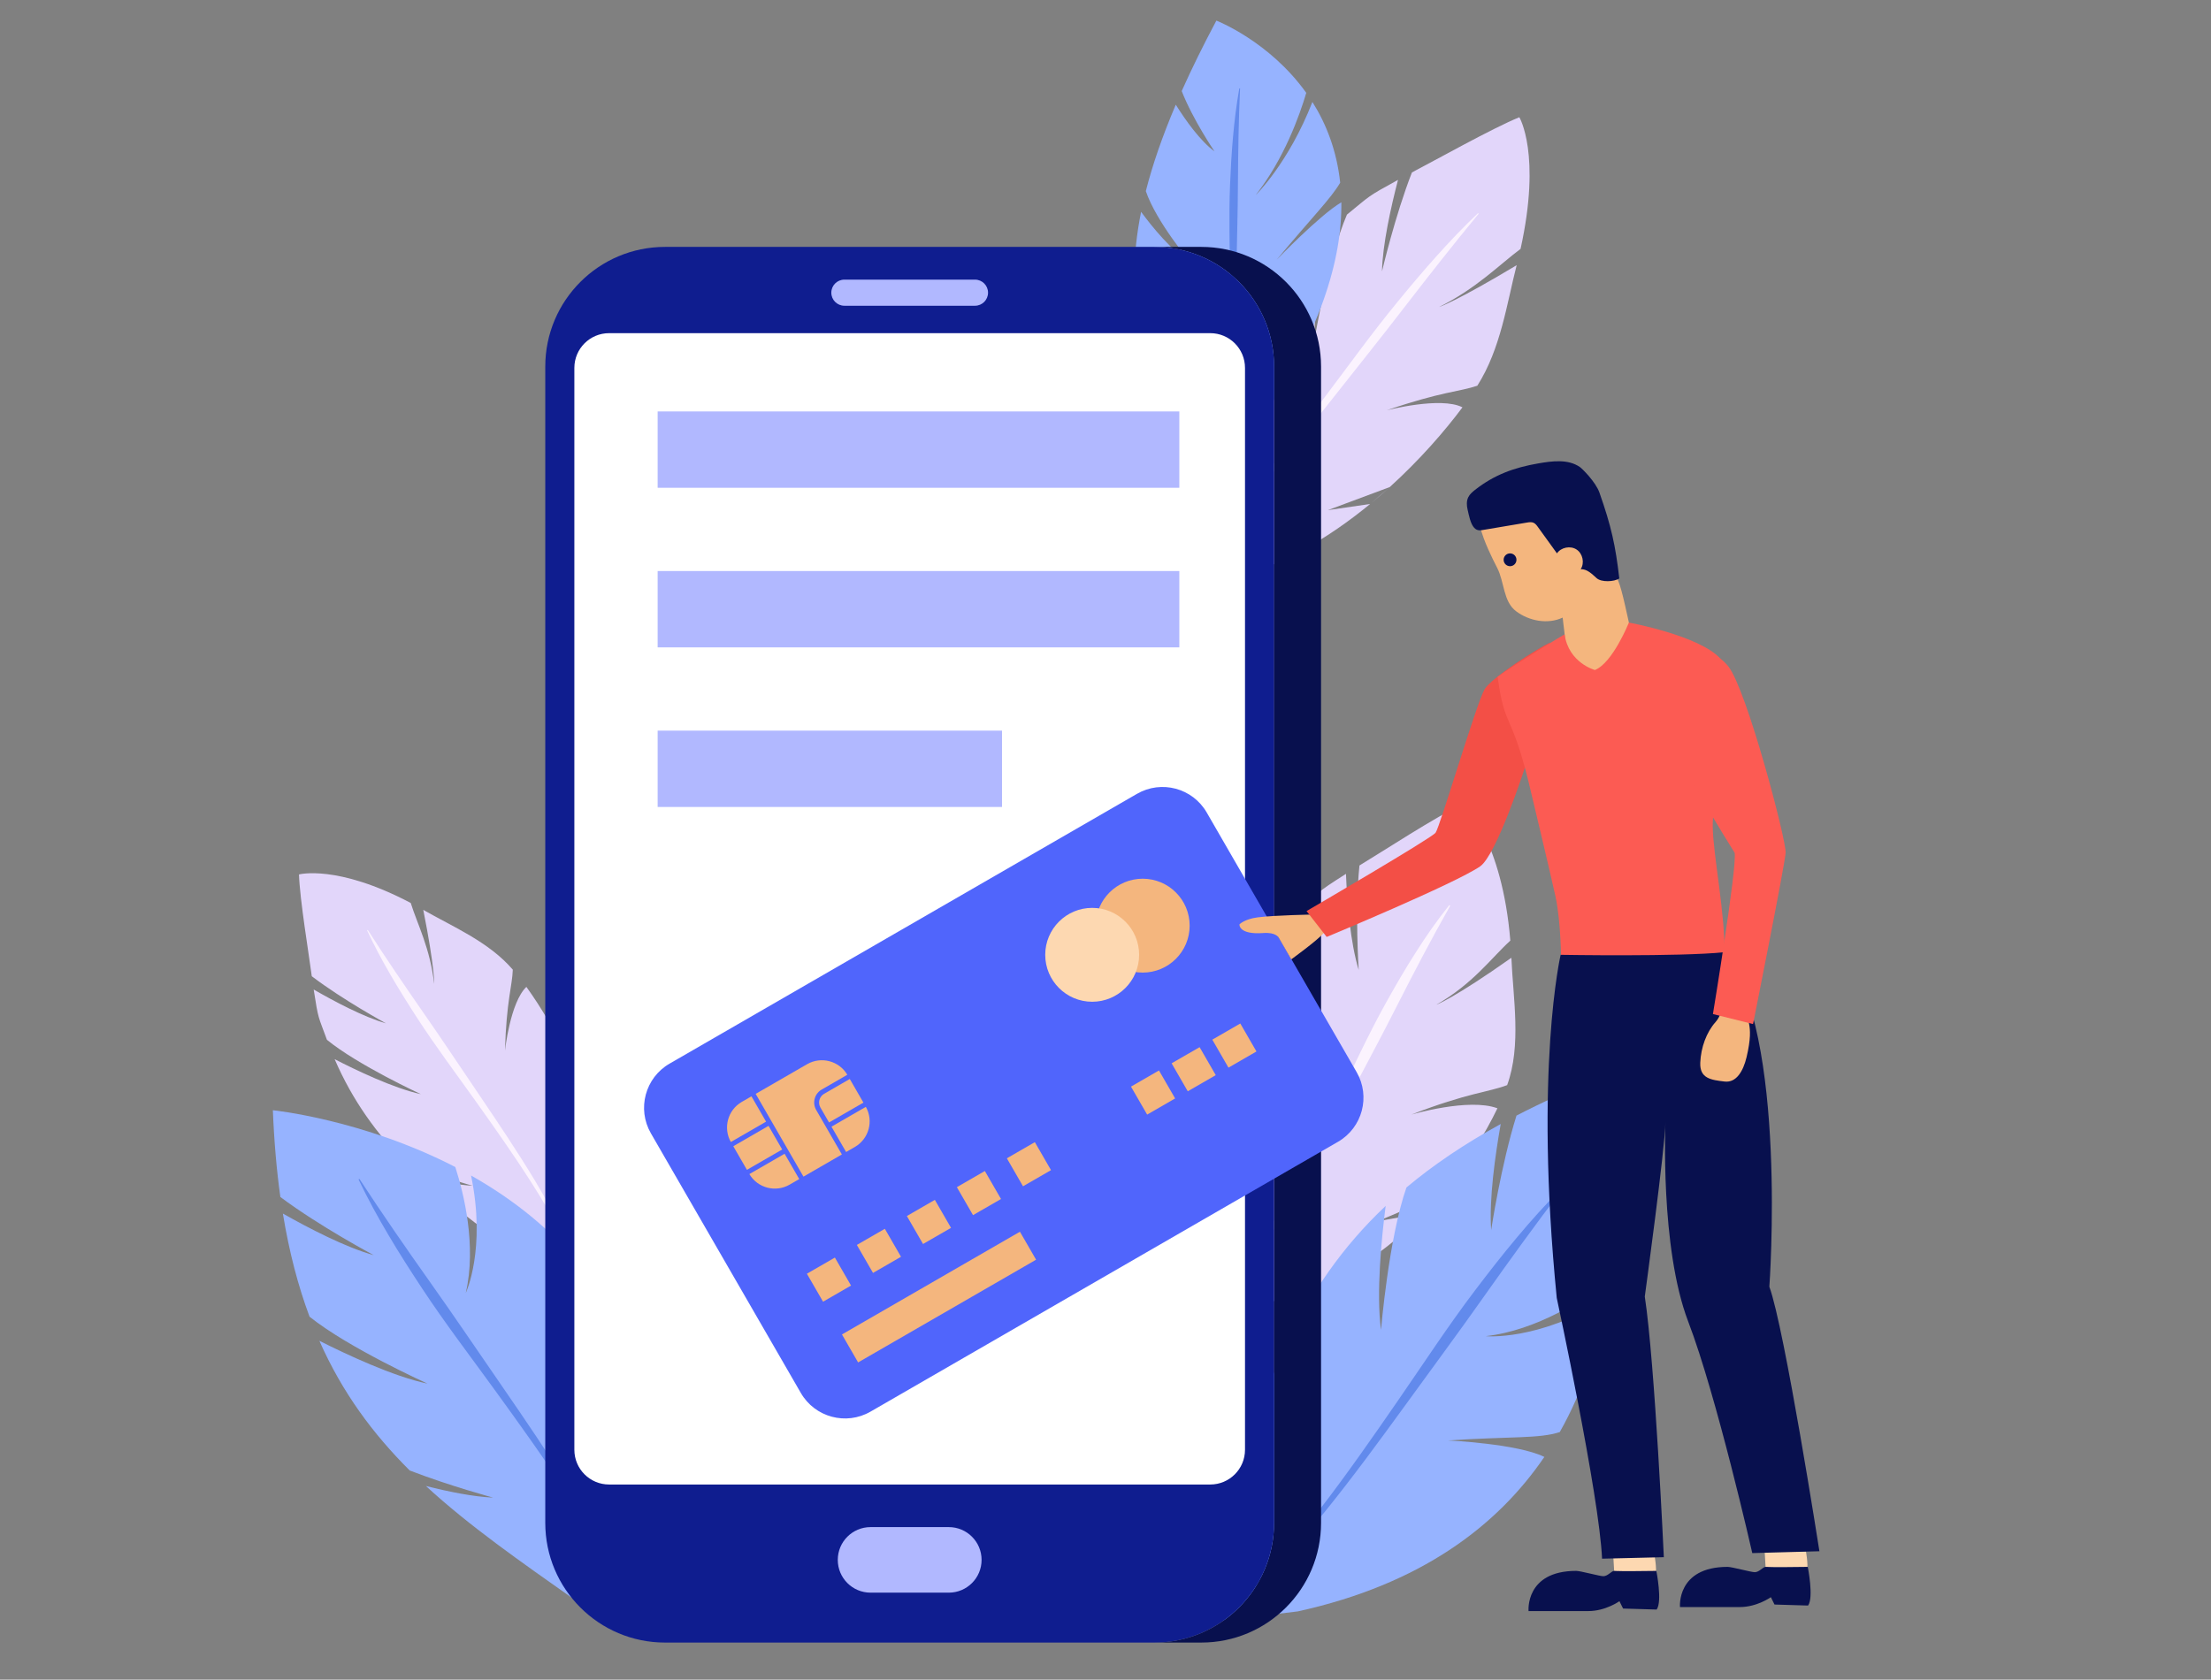 <?xml version="1.0" encoding="utf-8"?>
<!-- Generator: Adobe Illustrator 16.0.0, SVG Export Plug-In . SVG Version: 6.00 Build 0)  -->
<!DOCTYPE svg PUBLIC "-//W3C//DTD SVG 1.1//EN" "http://www.w3.org/Graphics/SVG/1.1/DTD/svg11.dtd">
<svg version="1.1" id="_x38_13c2686-e70f-4fb0-bf6b-a2eb7b1db384"
	 xmlns="http://www.w3.org/2000/svg" xmlns:xlink="http://www.w3.org/1999/xlink" x="0px" y="0px" width="1121.04px"
	 height="851.8px" viewBox="0 0 1121.04 851.8" enable-background="new 0 0 1121.04 851.8" xml:space="preserve">
<rect x="0" y="0" width="1121.04" height="851.8" fill="#808080" stroke="none"/>
<title>interaction design</title>
<g>
	<g>
		<g>
			<path fill="#E2D6FA" d="M722.359,614.885c2.851-2.955,5.569-5.959,8.149-8.988L722.359,614.885z"/>
			<path fill="#E2D6FA" d="M698.5,619.316l32.11-13.54c12.821-15.067,22.354-30.701,28.63-43.725
				c-14.555-5.419-43.657,3.202-43.657,3.202c28.666-11.104,39.177-11.352,48.586-14.951c7.352-20.188,2.967-44.354,2.147-64.585
				c-29.316,20.711-38.051,23.806-38.051,23.806c18.666-10.656,27.931-23.791,37.51-32.5c-4.131-50.672-23.423-69.604-23.423-69.604
				c-13.868,6.411-41.965,24.82-53.069,31.497c-2.401,23.153-0.381,52.974-0.381,52.974c-4.298-14.068-5.882-34.205-6.458-48.729
				c-15.804,10.082-13.081,8.625-23.768,19.466c-3.373,23.488,2.506,65.756,2.506,65.756c-6.327-16.736-9.428-42.553-10.733-56.811
				c-17.185,20.065-27.36,41.578-33.76,65.034c4.189,21.145,10.966,42.688,10.966,42.688c-5.108-9.012-9.743-21.098-13.499-32.48
				c-6.071,27.069-7.953,56.695-10.289,89.573l6.743,29.382l39.394-6.628c29.693-7.962,53.679-24.942,72.104-43.998L698.5,619.316z"
				/>
		</g>
		<path fill="#FBF3FE" d="M652.52,613.344c-5.133,8.274-10.53,16.402-16.473,24.158c-5.922,7.754-12.495,15.115-20.242,21.353
			l-0.393-0.39c7.438-6.463,13.664-13.998,19.245-21.921c5.6-7.921,10.646-16.204,15.434-24.632
			c9.628-16.832,18.255-34.24,26.819-51.684c8.582-17.438,16.599-35.202,26.107-52.197c4.743-8.503,9.629-16.931,14.886-25.144
			c5.217-8.227,10.813-16.237,16.922-23.869l0.473,0.306c-9.592,16.928-18.539,34.105-27.336,51.407
			c-8.744,17.325-18.045,34.379-27.067,51.606C671.824,579.535,662.677,596.723,652.52,613.344z"/>
	</g>
	<g>
		<path fill="#96B3FF" d="M734.171,730.508c32.384-2.136,46.187-0.83,56.672-4.252c12.277-21.733,19.459-44.892,23.376-67.119
			c-34.901,21.092-60.879,18.472-60.879,18.472c26.179-2.948,50.507-19.014,62.367-28.033c7.686-55.789-3.901-103.276-3.901-103.276
			c-15.715,6.262-29.951,12.741-42.897,19.449c-7.904,25.253-12.846,58.063-12.846,58.063c-1.093-15.665,2.017-37.83,4.846-53.79
			c-18.562,10.183-34.305,20.892-47.801,32.188c-8.977,25.566-12.89,72.236-12.89,72.236c-2.547-18.7,0.347-47.178,2.356-62.884
			c-22.316,21.05-37.799,44.078-49.869,69.44c-0.681,23.419,1.197,47.414,1.197,47.414c-3.116-10.165-5.021-23.67-6.195-36.361
			c-12.583,29.347-21.472,61.727-31.596,97.645v32.588l41.912-5.091c62.398-13.697,101.223-43.409,125.007-78.335
			C769.395,732.12,734.171,730.508,734.171,730.508z"/>
		<path fill="#628AEC" d="M622.745,814.546c9.141-6.677,17.288-14.592,24.871-22.971c7.596-8.376,14.716-17.179,21.603-26.157
			c13.818-17.921,26.748-36.531,39.623-55.189c12.89-18.645,25.281-37.677,39.016-55.789c6.857-9.06,13.843-18.029,21.158-26.742
			c7.28-8.734,14.897-17.206,22.945-25.238l0.414,0.362c-13.803,18.029-27.008,36.37-40.087,54.858
			c-13.031,18.509-26.568,36.691-39.86,55.083c-13.336,18.357-26.748,36.696-41.062,54.36c-7.203,8.79-14.641,17.404-22.553,25.578
			c-7.89,8.175-16.352,15.883-25.755,22.296L622.745,814.546z"/>
	</g>
	<g>
		<g>
			<path fill="#E2D6FA" d="M293.457,550.161c-1.25-3.336-2.572-6.6-3.954-9.78L293.457,550.161z"/>
			<path fill="#E2D6FA" d="M289.437,569.028l0.011-28.774c-6.883-15.799-15.159-29.521-22.554-39.771
				c-8.239,7.887-10.851,32.336-10.851,32.336c0.71-25.247,3.694-32.8,3.963-41.067c-12.18-14.208-30.721-21.885-45.389-30.328
				c5.943,29.993,5.52,37.559,5.52,37.559c-1.979-17.967-8.554-30.384-11.88-41.053c-37.358-19.68-56.656-14.467-56.656-14.467
				c0.397,12.68,5.066,40.779,6.484,51.621c15.779,12.029,37.642,23.901,37.642,23.901c-11.32-3.235-26.148-11.095-36.675-17.168
				c2.431,15.687,2.212,13.108,6.723,25.51c15.728,12.865,47.623,27.557,47.623,27.557c-13.832-2.986-33.166-12.306-43.723-17.742
				c9.132,21.114,21.405,37.918,36.196,52.909c16.333,6.466,33.728,11.281,33.728,11.281c-7.961-0.405-17.97-2.517-27.214-4.933
				c17.469,16.374,38.017,30.919,60.748,47.237l22.972,8.333l7.128-30.845c3.259-24.57-1.629-49.125-9.665-70.672L289.437,569.028z"
				/>
		</g>
		<path fill="#FBF3FE" d="M271.347,598.917c4.354,7.324,8.524,14.769,12.263,22.436c3.746,7.654,7.014,15.587,9.13,23.855
			l-0.398,0.104c-2.369-8.149-5.866-15.916-9.834-23.403c-3.96-7.497-8.344-14.765-12.912-21.912
			c-9.1-14.325-18.913-28.199-28.771-42.043c-9.847-13.852-20.094-27.453-29.349-41.766c-4.632-7.148-9.169-14.369-13.441-21.752
			c-4.295-7.364-8.32-14.898-11.923-22.627l0.361-0.198c9.18,14.342,18.731,28.336,28.417,42.284
			c9.715,13.916,19.072,28.109,28.637,42.182C253.058,570.167,262.557,584.31,271.347,598.917z"/>
	</g>
	<g>
		<path fill="#96B3FF" d="M276.932,689.186c8.227-29.291,13.69-41.086,13.938-51.423c-15.375-17.637-33.602-31.217-52.027-41.619
			c7.745,37.436-2.684,59.58-2.684,59.58c5.567-24.06-1.033-50.578-5.304-63.881c-46.911-24.21-92.504-28.799-92.504-28.799
			c0.629,15.847,1.911,30.451,3.797,43.991c19.854,14.87,47.311,29.483,47.311,29.483c-14.187-3.923-32.808-13.596-46.031-21.077
			c3.205,19.586,7.754,36.845,13.523,52.3c19.798,15.919,59.826,33.951,59.826,33.951c-17.323-3.589-41.592-15.037-54.847-21.72
			c11.639,26.299,27.158,47.174,45.808,65.764c20.488,7.912,42.284,13.747,42.284,13.747c-9.958-0.424-22.491-2.955-34.074-5.882
			c22.012,20.288,47.854,38.255,76.442,58.419l28.806,10.177l8.587-38.639c7.376-59.432-6.765-103.024-30.209-134.952
			C289.357,658.551,276.932,689.186,276.932,689.186z"/>
		<path fill="#628AEC" d="M316.422,813.915c-3.046-10.164-7.499-19.836-12.539-29.155c-5.031-9.328-10.588-18.37-16.374-27.258
			c-11.527-17.813-23.94-35.054-36.409-52.26c-12.457-17.212-25.412-34.109-37.131-51.903c-5.866-8.893-11.614-17.868-17.032-27.051
			c-5.448-9.165-10.558-18.544-15.145-28.166l0.45-0.251c11.627,17.832,23.716,35.229,35.972,52.563
			c12.292,17.296,24.139,34.941,36.245,52.432c12.061,17.519,24.084,35.1,35.228,53.265c5.521,9.112,10.813,18.379,15.567,27.925
			c4.764,9.526,8.934,19.411,11.665,29.728L316.422,813.915z"/>
	</g>
	<g>
		<g>
			<g>
				<path fill="#E2D6FA" d="M694.998,255.351c3.28-2.702,6.458-5.451,9.527-8.231L694.998,255.351z"/>
				<path fill="#E2D6FA" d="M673.247,258.714l31.399-11.707c15.247-13.83,27.821-28.311,36.866-40.432
					c-10.99-5.642-38.426,1.507-38.426,1.507c27.757-9.519,36.859-9.387,45.959-12.464c11.977-18.875,14.981-41.926,19.947-61.126
					c-31.006,18.6-39.384,21.227-39.384,21.227c19.034-9.444,30.677-21.565,41.354-29.484c10.656-48.16-0.621-66.775-0.621-66.775
					c-13.72,5.59-43.029,22.05-54.45,27.989c-8.555,21.854-15.177,50.184-15.177,50.184c0.252-13.482,4.534-32.618,8.11-46.403
					c-16.411,9-13.664,7.716-25.888,17.613c-9.483,22.14-16.278,62.396-16.278,62.396c-0.745-16.08,3.824-40.652,6.699-54.209
					c-20.396,18.412-35.174,38.442-47.253,60.443c-2.324,20.185-2.537,40.836-2.537,40.836c-1.865-8.72-2.463-20.333-2.5-31.252
					c-12.811,25.44-22.729,53.445-33.955,84.517l-2.438,28.079l35.721-4.902c27.754-6.502,53.135-21.755,74.316-39.165
					L673.247,258.714z"/>
			</g>
			<path fill="#FBF3FE" d="M635.397,251.444c-6.733,7.662-13.65,15.175-20.931,22.315c-7.269,7.141-14.979,13.886-23.389,19.526
				l-0.229-0.385c8.208-5.864,15.668-12.784,22.688-20.097c7.032-7.31,13.694-14.98,20.174-22.8
				c12.995-15.611,25.29-31.805,37.543-48.036c12.262-16.223,24.134-32.774,37.073-48.547c6.457-7.889,13.023-15.705,19.839-23.301
				c6.795-7.615,13.849-15.008,21.241-22.028l0.318,0.308c-12.989,15.705-25.495,31.669-37.905,47.756
				c-12.373,16.107-25.152,31.942-37.735,47.951C661.467,220.084,648.788,236.051,635.397,251.444z"/>
		</g>
		<g>
			<path fill="#96B3FF" d="M647.307,131.726c18.523-22.214,27.348-30.842,32.203-39.073c-1.74-16.368-7.127-29.911-14.085-40.942
				c-12.098,31.079-28.771,47.253-28.771,47.253c14.461-18.422,22.323-40.603,25.658-51.869
				c-18.749-26.267-45.578-36.646-45.578-36.646c-6.798,12.765-12.624,24.635-17.578,35.741
				c5.833,14.815,16.606,30.542,16.606,30.542c-7.212-5.227-14.625-15.701-19.613-23.631c-6.866,16.135-11.822,30.608-15.187,43.818
				c5.323,15.643,22.517,35.956,22.517,35.956c-9.357-5.418-19.546-18.147-24.914-25.444c-4.57,22.748-4.214,41.728-0.832,59.338
				c9.4,9.343,20.569,17.217,20.569,17.217c-6.123-1.803-12.921-5.672-18.936-9.718c4.739,19.464,12.964,37.637,21.934,57.972
				l13.646,12.377l22.998-29.638c31.68-46.443,42.519-83.389,42.156-112.375C669.104,109.057,647.307,131.726,647.307,131.726z"/>
			<path fill="#628AEC" d="M615.682,237.292c2.686-8.577,4.254-16.968,5.293-25.162c1.049-8.203,1.631-16.25,2.002-24.212
				c0.783-15.941,0.743-31.556,0.653-47.151c-0.078-15.601-0.616-31.02,0.037-46.977c0.318-7.973,0.752-15.999,1.488-24.141
				c0.709-8.13,1.729-16.382,3.193-24.753l0.399-0.135c-0.729,15.971-0.97,31.665-1.071,47.331
				c-0.063,15.642-0.565,31.498-0.838,47.268c-0.311,15.785-0.672,31.616-1.859,47.784c-0.638,8.099-1.492,16.287-2.813,24.621
				c-1.309,8.321-3.155,16.842-6.11,25.492L615.682,237.292z"/>
		</g>
	</g>
	<g>
		<path fill="#08104E" d="M609.097,125.212h-23.809c33.53,0,60.715,27.183,60.715,60.715v586.36
			c0,33.533-27.185,60.715-60.715,60.715h23.809c33.53,0,60.716-27.182,60.716-60.715v-586.36
			C669.813,152.396,642.627,125.212,609.097,125.212z"/>
		<path fill="#0F1D8F" d="M585.289,833.002H337.182c-33.532,0-60.715-27.182-60.715-60.715V185.928
			c0-33.533,27.183-60.716,60.715-60.716h248.107c33.53,0,60.715,27.183,60.715,60.716v586.359
			C646.003,805.821,618.819,833.002,585.289,833.002z"/>
		<path fill="#FFFFFF" d="M613.639,752.85h-304.81c-9.727,0-17.612-7.884-17.612-17.612V186.57c0-9.727,7.885-17.613,17.612-17.613
			h304.81c9.729,0,17.612,7.886,17.612,17.613v548.667C631.251,744.966,623.368,752.85,613.639,752.85z"/>
		<path fill="#B1B8FF" d="M494.344,155.051h-66.218c-3.657,0-6.623-2.965-6.623-6.622l0,0c0-3.657,2.965-6.622,6.623-6.622h66.218
			c3.657,0,6.623,2.965,6.623,6.622l0,0C500.966,152.086,498.001,155.051,494.344,155.051z"/>
		<path fill="#B1B8FF" d="M481.067,807.695h-39.665c-9.181,0-16.623-7.44-16.623-16.62l0,0c0-9.181,7.441-16.624,16.623-16.624
			h39.665c9.182,0,16.625,7.443,16.625,16.624l0,0C497.692,800.254,490.249,807.695,481.067,807.695z"/>
		<g>
			<rect x="333.445" y="208.655" fill="#B1B8FF" width="264.511" height="38.714"/>
			<rect x="333.445" y="289.592" fill="#B1B8FF" width="264.511" height="38.715"/>
			<rect x="333.445" y="370.529" fill="#B1B8FF" width="174.606" height="38.715"/>
		</g>
	</g>
</g>
<g>
	<g>
		<g>
			<path fill="#5065FC" d="M678.386,579.052L441.384,715.885c-12.375,7.145-28.198,2.905-35.342-9.472l-76.016-131.661
				c-7.145-12.377-2.905-28.2,9.47-35.344l237.001-136.832c12.374-7.145,28.197-2.905,35.341,9.469l76.016,131.665
				C694.998,556.085,690.759,571.909,678.386,579.052z"/>
			<g>
				<g>
					<path fill="#F4B67E" d="M417.847,554.709c-2.437,1.404-3.273,4.531-1.867,6.967l4.366,7.563l17.434-10.065l-6.917-11.98
						L417.847,554.709z"/>
					
						<rect x="377.265" y="571.811" transform="matrix(0.5 0.866 -0.866 0.5 696.23 -41.647)" fill="#F4B67E" width="13.834" height="20.642"/>
					<path fill="#F4B67E" d="M407.38,596.716l19.477-11.246l-13.023-22.556c-2.09-3.62-0.844-8.265,2.776-10.354l13.007-7.509
						c-4.182-7.064-13.276-9.468-20.404-5.353l-26.063,15.05L407.38,596.716z"/>
					<path fill="#F4B67E" d="M421.585,571.382l7.418,12.85l4.441-2.565c7.127-4.114,9.593-13.192,5.566-20.346L421.585,571.382z"/>
					<path fill="#F4B67E" d="M388.422,568.836l-7.418-12.851l-4.884,2.819c-7.127,4.115-9.593,13.193-5.566,20.347L388.422,568.836z
						"/>
					<path fill="#F4B67E" d="M397.816,585.105l-17.868,10.318c4.182,7.064,13.277,9.465,20.404,5.35l4.884-2.818L397.816,585.105z"
						/>
				</g>
				<circle fill="#F4B67E" cx="579.381" cy="469.433" r="23.806"/>
				<circle fill="#FDD8B1" cx="553.765" cy="484.223" r="23.806"/>
				
					<rect x="412.128" y="640.771" transform="matrix(0.866 -0.5 0.5 0.866 -268.172 297.109)" fill="#F4B67E" width="16.385" height="16.388"/>
				
					<rect x="424.027" y="649.618" transform="matrix(0.866 -0.5 0.5 0.866 -265.117 326.193)" fill="#F4B67E" width="104.195" height="16.384"/>
				
					<rect x="437.477" y="626.136" transform="matrix(0.866 -0.5 0.5 0.866 -257.475 307.859)" fill="#F4B67E" width="16.385" height="16.387"/>
				
					<rect x="462.825" y="611.502" transform="matrix(0.866 -0.5 0.5 0.866 -246.747 318.541)" fill="#F4B67E" width="16.386" height="16.387"/>
				
					<rect x="488.173" y="596.866" transform="matrix(0.866 -0.5 0.5 0.866 -236.033 329.255)" fill="#F4B67E" width="16.386" height="16.388"/>
				
					<rect x="513.521" y="582.231" transform="matrix(0.866 -0.5 0.5 0.866 -225.319 339.968)" fill="#F4B67E" width="16.386" height="16.388"/>
				
					<rect x="576.452" y="545.901" transform="matrix(0.866 -0.5 0.5 0.866 -198.714 366.538)" fill="#F4B67E" width="16.385" height="16.384"/>
				
					<rect x="597.069" y="533.997" transform="matrix(0.866 -0.5 0.5 0.866 -190.02 375.339)" fill="#F4B67E" width="16.384" height="16.385"/>
				
					<rect x="617.684" y="522.095" transform="matrix(0.866 -0.5 0.5 0.866 -181.287 383.958)" fill="#F4B67E" width="16.388" height="16.384"/>
			</g>
		</g>
		<g>
			<path fill="#F4B67E" d="M759.131,288.014c3.674,7.146,2.999,17.027,9.587,21.979c6.59,4.951,16.076,6.757,23.592,3.214
				c0.523,5.282,1.438,9.132,1.11,14.744c-0.314,5.359,10.233,15.653,15.709,14.822c5.207-0.791,13.911-12.025,15.27-16.901
				c1.355-4.876,2.804-4.357,1.698-9.29c-6.6-29.484-5.003-26.234-27.88-45.278c-9.19-7.651-30.248-21.049-42.494-19.005
				C742.316,254.536,754.045,278.112,759.131,288.014z"/>
			<path fill="#F4B67E" d="M666.589,463.78c0,0-20.319,0.325-28.982,1.458c-6.702,0.875-9.165,3.548-9.165,3.548
				s-0.604,5.316,12.119,4.388c6.401-0.467,7.75,2.293,7.75,2.293l6.39,11.064c0,0,13.179-9.53,16.482-13.357
				C674.488,469.346,666.589,463.78,666.589,463.78z"/>
			<path fill="#F34F46" d="M785.893,325.871c-6.096,2.866-30.003,18.007-33.225,23.787c-4.365,7.836-22.552,69.777-24.808,72.677
				c-2.256,2.899-65.403,39.707-65.403,39.707l10.201,13.115c0,0,64.769-26.888,77.755-35.746
				c8.351-5.697,22.608-49.659,22.608-49.659s8.759-27.438,9.05-34.094S785.893,325.871,785.893,325.871z"/>
			<path fill="#FC5B53" d="M759.318,343.252c8.853-6.375,34.097-21.802,33.989-21.524c2.057,14.486,15.34,18.055,15.34,18.055
				c9.022-3.544,17.249-24.054,17.249-24.054s35.777,6.531,46.439,18.337c9.793,10.841-4.205,66.435-3.933,85.164
				c0.213,14.643,6.39,43.938,6.052,66.256c-26.739,7.41-82.928,2.083-82.928,2.083s0-19.977-2.902-33.188
				c-2.898-13.209-13.639-58.039-13.639-58.039C765.94,360.049,763.161,370.43,759.318,343.252z"/>
			<path fill="#FDD8B1" d="M838.891,788.789l-20.925,0.003l0.457,7.881c0,0,20.7,4.535,21.105,1.81
				C840.042,795.041,838.891,788.789,838.891,788.789z"/>
			<path fill="#08104E" d="M839.961,816.263l-17.011-0.51l-1.854-3.732c0,0-6.989,5.013-15.722,5.013c-14.365,0-30.35,0-30.35,0
				s-1.831-20.381,24.158-20.381c2.163,0,12.009,2.729,13.807,2.701c2.259-0.037,4.165-2.747,5.433-2.682
				c5.539,0.271,15.719-0.02,21.391-0.02C839.814,796.653,842.945,812.225,839.961,816.263z"/>
			<path fill="#FDD8B1" d="M915.667,786.751l-20.926,0.007l0.459,7.877c0,0,20.696,4.536,21.104,1.811
				C916.819,793.005,915.667,786.751,915.667,786.751z"/>
			<path fill="#08104E" d="M916.739,814.228l-17.012-0.508l-1.854-3.735c0,0-6.992,5.013-15.721,5.013c-14.365,0-30.35,0-30.35,0
				s-1.832-20.38,24.155-20.38c2.166,0,12.011,2.728,13.806,2.701c2.259-0.037,4.167-2.749,5.437-2.684
				c5.538,0.276,15.718-0.018,21.389-0.018C916.589,794.618,919.721,810.189,916.739,814.228z"/>
			<path fill="#08104E" d="M791.286,484.223c0,0-13.481,57.772-1.968,174.001c0,0,21.585,100.192,22.974,132.24l31.321-0.757
				c0,0-4.523-98.628-9.657-132.177c0,0,10.335-75.703,10.489-88.613c0,0-2.874,63.694,11.535,101.321
				c14.408,37.623,32.476,117.392,32.476,117.392l34.041-0.94c0,0-17.705-113.379-25.384-134.132c0,0,9.434-128.592-22.881-169.647
				C851.407,485.255,791.286,484.223,791.286,484.223z"/>
			<path fill="#F4B67E" d="M874.634,502.227c0,0-0.195,10.931-4.799,16.087c-4.604,5.151-7.438,12.893-7.751,20.646
				c-0.318,7.949,5.415,8.723,12.377,9.53c5.876,0.681,9.402-5.198,11.11-12.41c4.384-18.512-1.367-17.528,1.294-25.071
				c2.66-7.546,3.814-10.87,3.814-10.87L874.634,502.227z"/>
			<path fill="#FC5B53" d="M847.787,327.447c0,0,19.251-1.295,28.571,10.567c9.321,11.863,29.428,88.127,29.003,94.482
				c-0.423,6.354-16.521,86.847-16.521,86.847l-20.337-5.083c0,0,12.286-74.563,11.014-81.764c0,0-36.008-57.194-41.516-77.107
				L847.787,327.447z"/>
			<circle fill="#08104E" cx="765.635" cy="283.888" r="3.25"/>
			<path fill="#08104E" d="M774.184,265.016c1.124-0.189,2.321-0.37,3.361,0.091c0.943,0.417,1.59,1.288,2.193,2.123
				c3.228,4.466,6.454,8.933,9.682,13.399c2.129-3.097,6.859-4.007,9.984-1.921c3.125,2.087,4.1,6.808,2.055,9.96
				c3.184-0.186,5.724,2.43,8.103,4.554c2.38,2.125,8.803,1.882,11.467,0.126c-1.922-16.755-4.063-26.453-10.049-43.485
				c-1.931-5.5-8.797-12.222-9.914-12.998c-5.986-4.155-14.019-3.081-21.2-1.835c-12.119,2.104-22.181,5.713-31.949,13.383
				c-1.358,1.067-2.721,2.229-3.475,3.783c-0.938,1.927-0.812,4.209-0.313,6.293c0.624,2.618,1.389,7.119,3.348,9.194
				c1.624,1.722,3.192,1.288,5.433,0.917C760.004,267.428,767.093,266.211,774.184,265.016z"/>
		</g>
	</g>
</g>
</svg>
